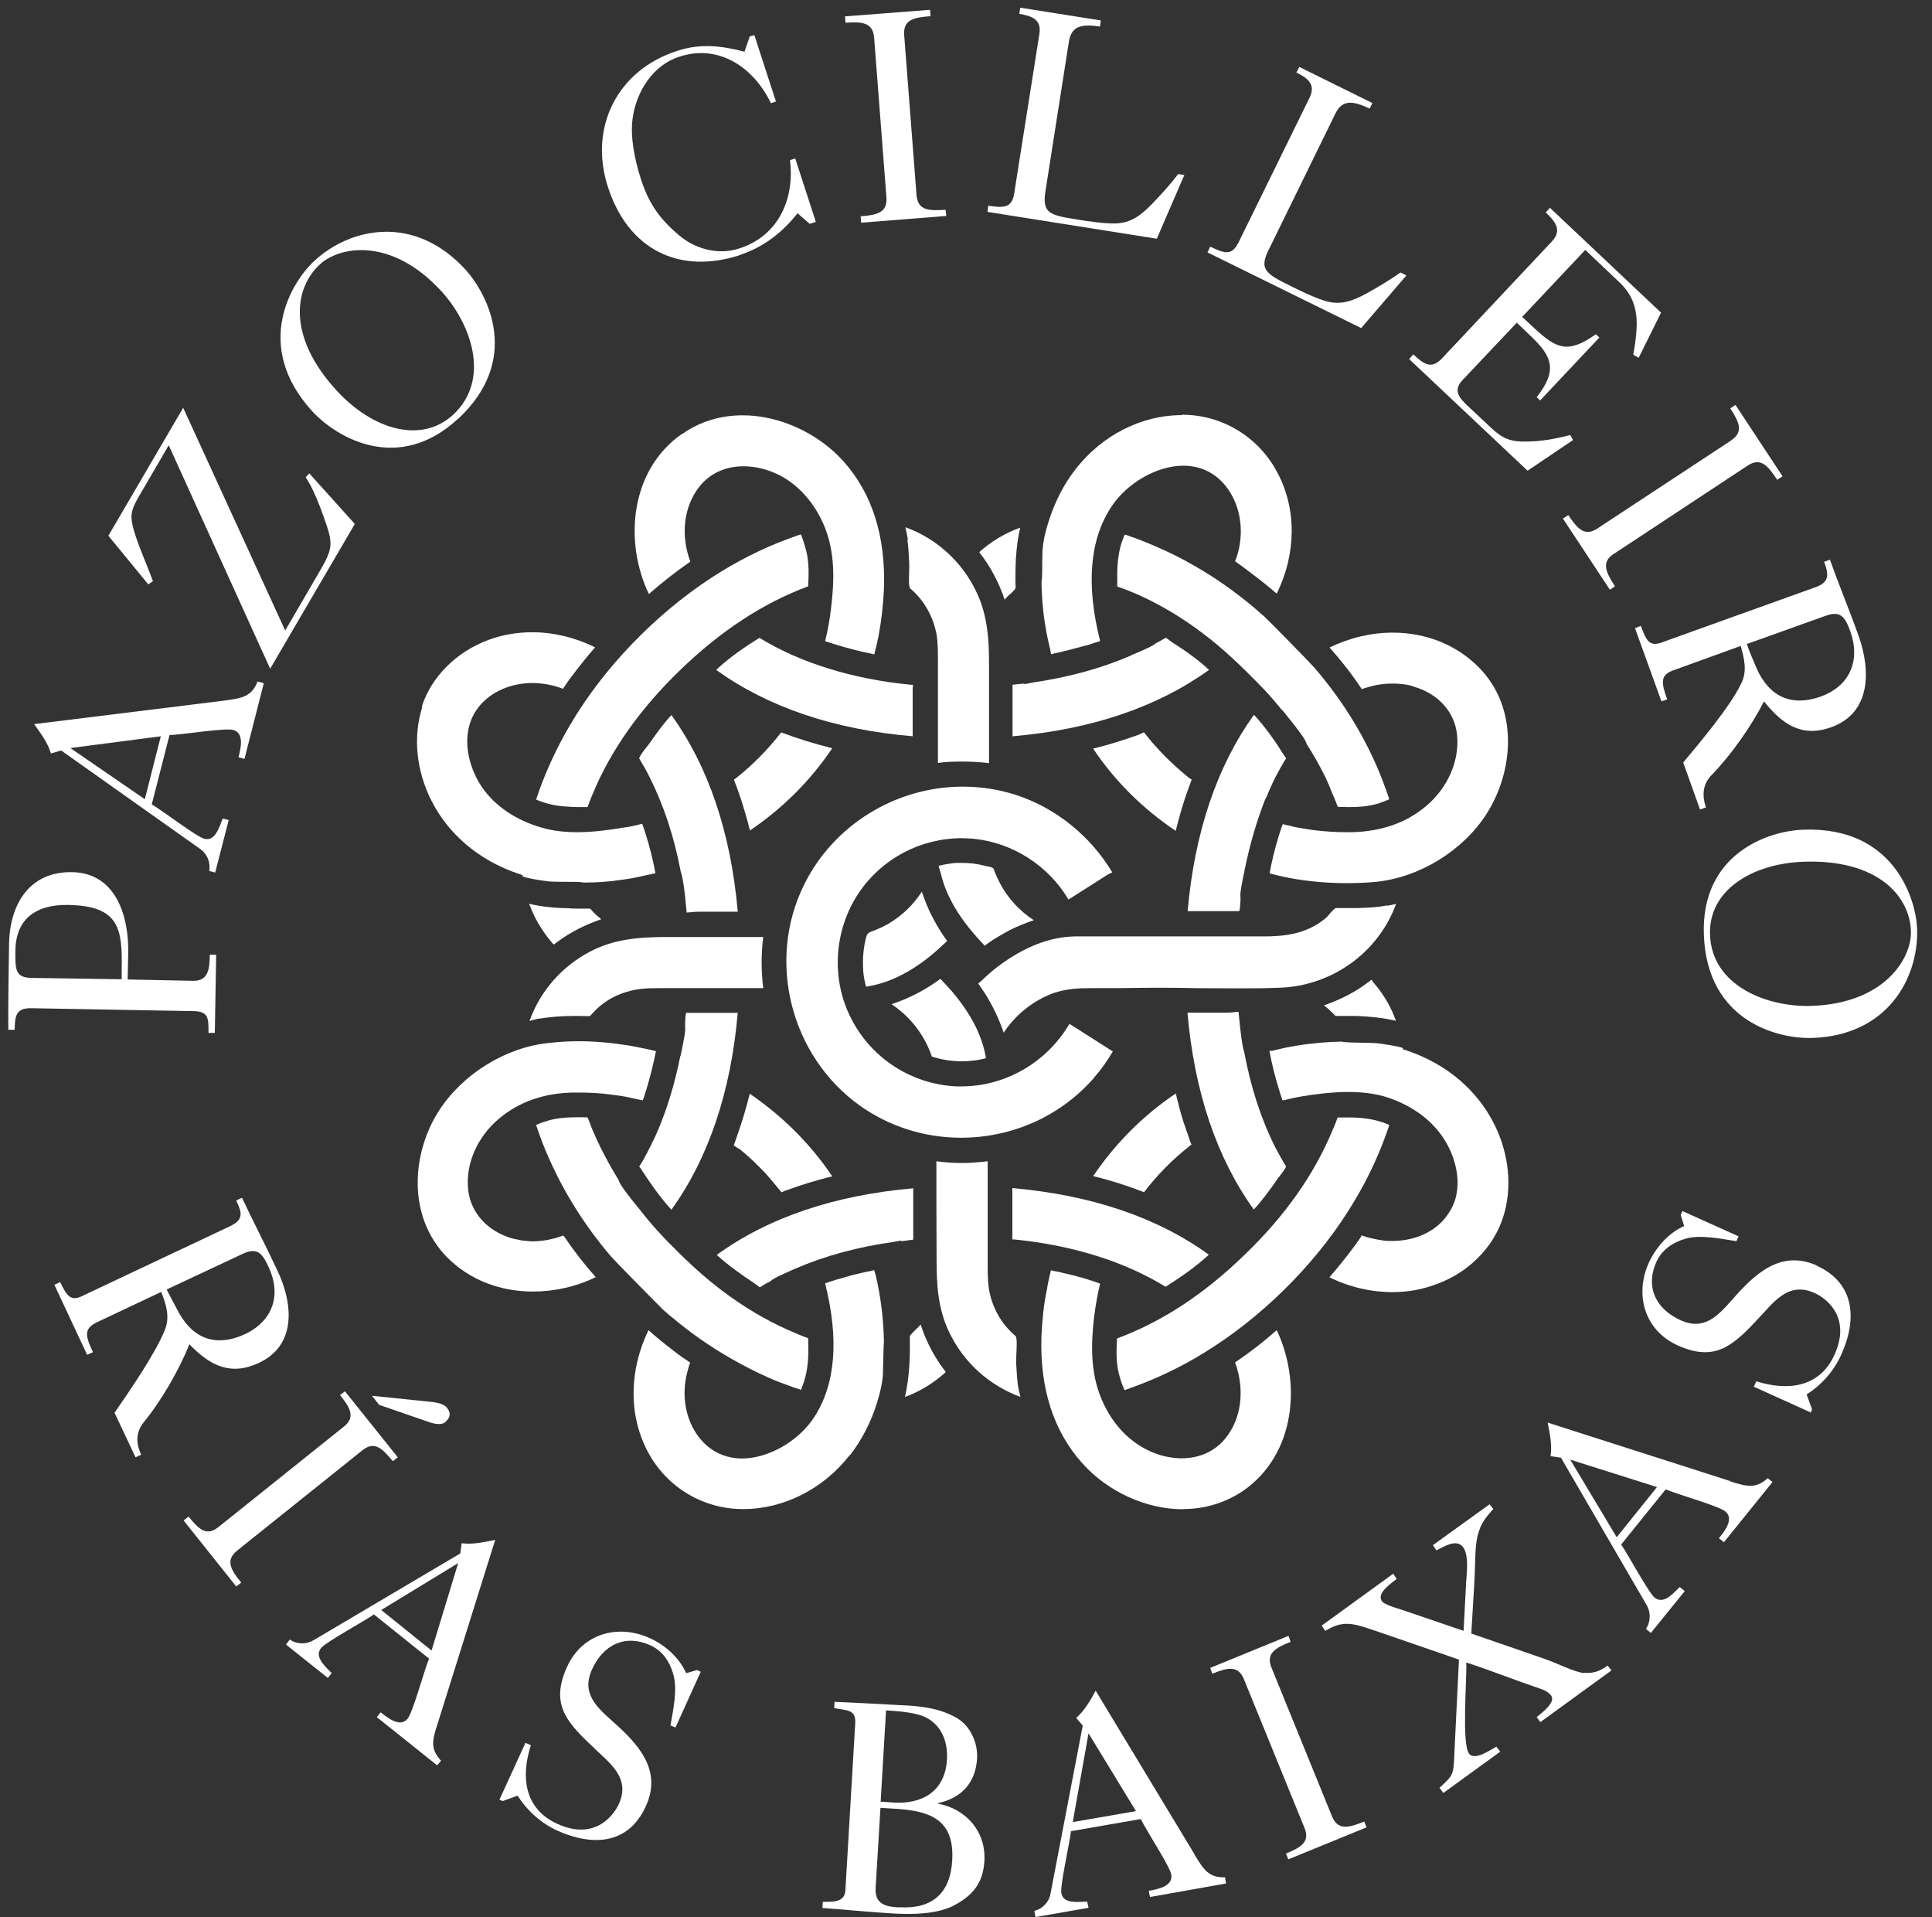 <svg xmlns="http://www.w3.org/2000/svg" width="126" height="125" viewBox="0 0 126 125" fill="none">
  <rect x="0" y="0" width="126" height="125" fill="#333333" stroke="none"/>
  <path d="M67.218 44.534L66.803 44.609V44.571C66.577 44.584 66.25 44.622 66.036 44.647V48.007C71.192 47.566 75.493 46.094 78.851 43.678C78.084 42.961 77.178 42.344 76.386 41.841C76.323 41.803 76.285 41.752 76.21 41.702C76.147 41.664 76.072 41.589 76.021 41.589C75.782 41.715 75.569 41.853 75.342 41.966C75.166 42.13 74.726 42.319 73.808 42.709L73.745 42.747C71.834 43.577 69.633 44.181 67.218 44.521V44.534Z" fill="white"/>
  <path d="M81.19 56.627C81.529 54.991 81.97 53.493 82.51 52.122L82.611 51.933C82.85 51.367 83.089 50.8 83.378 50.31C83.466 50.133 83.554 49.97 83.655 49.819C83.705 49.706 83.793 49.592 83.881 49.441C83.868 49.429 83.868 49.416 83.856 49.404C83.818 49.353 83.793 49.303 83.743 49.252C83.24 48.447 82.573 47.453 81.781 46.61C79.366 49.957 77.908 54.274 77.455 59.408H80.825C80.876 59.219 80.888 58.867 80.901 58.716C80.901 58.628 80.901 58.565 80.901 58.502C80.863 58.238 80.963 57.747 81.165 56.753L81.19 56.602V56.627Z" fill="white"/>
  <path d="M77.38 50.586C76.94 50.221 76.487 49.819 76.072 49.404C75.795 49.127 75.494 48.812 75.154 48.422C74.978 48.208 74.789 47.981 74.613 47.755C74.563 47.755 74.513 47.78 74.487 47.805C74.412 47.831 74.337 47.868 74.261 47.906C73.318 48.246 72.312 48.56 71.293 48.812C72.714 50.939 74.538 52.738 76.676 54.173C76.915 53.242 77.166 52.31 77.506 51.417C77.581 51.216 77.644 51.027 77.719 50.825C77.682 50.8 77.632 50.775 77.606 50.763C77.543 50.712 77.468 50.662 77.392 50.599" fill="white"/>
  <path d="M59.534 44.836C59.534 44.836 59.534 44.71 59.534 44.647C59.484 44.647 59.434 44.647 59.396 44.647C55.611 44.282 52.203 43.225 49.524 41.589C48.656 42.13 47.6 42.835 46.707 43.678C50.065 46.094 54.353 47.566 59.522 48.007V44.836H59.534Z" fill="white"/>
  <path d="M44.406 56.816L44.38 56.791C44.506 57.093 44.632 57.797 44.783 59.496C44.934 59.496 45.11 59.471 45.261 59.458C45.374 59.458 45.487 59.446 45.538 59.446H48.115C47.663 54.286 46.204 49.983 43.789 46.623C43.224 47.227 42.746 47.919 42.318 48.523C42.268 48.586 42.205 48.661 42.129 48.762C42.004 48.913 41.689 49.328 41.689 49.454C41.941 49.882 42.18 50.285 42.368 50.675C43.299 52.537 43.965 54.563 44.393 56.816" fill="white"/>
  <path d="M76.676 71.3C74.55 72.735 72.739 74.547 71.293 76.686C72.45 76.963 73.557 77.328 74.613 77.731C75.481 76.598 76.462 75.604 77.569 74.736C77.594 74.698 77.657 74.66 77.707 74.635C77.657 74.509 77.594 74.396 77.569 74.257C77.443 73.918 77.33 73.578 77.204 73.213C77.003 72.596 76.839 71.954 76.676 71.287" fill="white"/>
  <path d="M80.788 65.977C80.637 65.977 80.461 65.989 80.322 66.015C80.184 66.015 80.083 66.027 80.033 66.027H77.442C77.895 71.199 79.354 75.503 81.769 78.863C82.334 78.259 82.825 77.567 83.252 76.963C83.278 76.9 83.353 76.812 83.416 76.736C83.529 76.573 83.881 76.157 83.869 76.044C83.605 75.616 83.391 75.226 83.177 74.823C82.234 72.948 81.58 70.91 81.152 68.632C81.039 68.305 80.926 67.588 80.775 65.989" fill="white"/>
  <path d="M96.948 53.066C98.708 50.322 99.098 46.157 96.407 43.476C94.986 42.054 93.011 41.249 90.836 41.249C89.415 41.249 88.006 41.589 86.711 42.218C87.428 43.023 88.119 43.892 88.748 44.836C88.773 44.861 88.786 44.898 88.811 44.936C88.836 44.936 88.975 44.873 88.975 44.873C89.276 44.785 89.591 44.697 89.867 44.647C90.194 44.596 90.496 44.571 90.811 44.571C90.974 44.571 91.15 44.571 91.314 44.596H91.364C91.364 44.596 91.427 44.596 91.678 44.634C91.917 44.672 92.068 44.71 92.169 44.76C93.766 45.213 94.86 46.383 95.024 47.893C95.2 49.567 94.445 51.354 92.999 52.562C91.729 53.644 90.094 54.211 88.182 54.261C88.056 54.261 87.931 54.261 87.792 54.261C87.088 54.261 86.371 54.211 85.642 54.123C85.277 54.072 84.875 53.997 84.485 53.934C84.246 53.871 84.02 53.821 83.793 53.77L83.668 53.733C83.668 53.733 83.63 53.808 83.617 53.833C83.341 54.626 83.102 55.482 82.913 56.362C82.875 56.564 82.838 56.753 82.8 56.954C82.85 56.954 82.875 56.954 82.926 56.979C83.466 57.118 83.982 57.231 84.51 57.319C85.604 57.495 86.724 57.583 87.818 57.583C88.459 57.583 89.126 57.558 89.767 57.495C92.571 57.206 95.388 55.482 96.935 53.091" fill="white"/>
  <path d="M44.368 68.859C44.028 70.558 43.563 72.118 42.972 73.552C42.733 74.131 42.456 74.672 42.192 75.188C42.104 75.352 42.016 75.516 41.916 75.692C41.853 75.793 41.79 75.918 41.689 76.057C41.689 76.069 41.702 76.082 41.714 76.094C41.752 76.132 41.79 76.183 41.815 76.233C42.331 77.026 42.997 78.02 43.789 78.876C46.204 75.516 47.663 71.212 48.115 66.04H44.745C44.695 66.241 44.682 66.606 44.682 66.757C44.682 66.833 44.682 66.908 44.682 66.971C44.72 67.223 44.619 67.688 44.418 68.695L44.38 68.859H44.368Z" fill="white"/>
  <path d="M76.022 83.897C76.889 83.343 77.933 82.651 78.838 81.808C75.481 79.379 71.18 77.919 66.024 77.466V80.814C66.024 80.814 66.124 80.814 66.149 80.814C69.935 81.191 73.33 82.248 76.009 83.897" fill="white"/>
  <path d="M58.365 80.952L58.78 80.889V80.927C59.006 80.901 59.346 80.864 59.56 80.826V77.479C54.391 77.932 50.103 79.391 46.745 81.82C47.512 82.525 48.392 83.141 49.197 83.67C49.248 83.72 49.31 83.758 49.373 83.796C49.424 83.846 49.524 83.922 49.562 83.934C49.788 83.783 50.002 83.657 50.241 83.544C50.417 83.368 50.845 83.167 51.763 82.764L51.851 82.726C53.762 81.896 55.95 81.292 58.365 80.964V80.952Z" fill="white"/>
  <path d="M38.847 83.267C38.13 82.462 37.451 81.594 36.822 80.662C36.797 80.612 36.76 80.587 36.747 80.562C36.722 80.562 36.571 80.612 36.571 80.612C36.282 80.725 35.98 80.788 35.678 80.851C35.364 80.902 35.062 80.939 34.748 80.939C34.584 80.939 34.408 80.914 34.232 80.902H34.194C34.194 80.902 34.131 80.902 33.88 80.851C33.653 80.801 33.49 80.776 33.377 80.738C31.805 80.285 30.698 79.077 30.535 77.592C30.346 75.918 31.113 74.131 32.547 72.936C33.829 71.854 35.452 71.275 37.363 71.237H37.766C38.47 71.237 39.187 71.275 39.904 71.375C40.293 71.426 40.696 71.476 41.073 71.564C41.312 71.615 41.551 71.677 41.777 71.715C41.777 71.715 41.903 71.753 41.916 71.753C41.916 71.715 41.941 71.677 41.953 71.665C42.23 70.859 42.456 70.004 42.658 69.123C42.695 68.934 42.733 68.733 42.783 68.531C42.746 68.531 42.695 68.531 42.658 68.506C42.13 68.38 41.601 68.28 41.073 68.179C39.966 68.003 38.86 67.89 37.753 67.89C37.099 67.89 36.445 67.927 35.804 68.003C32.999 68.28 30.195 70.004 28.636 72.407C26.875 75.126 26.498 79.291 29.176 81.996C30.61 83.431 32.584 84.211 34.748 84.211C36.169 84.211 37.577 83.897 38.86 83.267" fill="white"/>
  <path d="M27.541 46.106C26.309 49.919 28.372 55.167 33.88 56.992L34.081 57.067V57.143C34.383 57.269 35.263 57.407 35.791 57.47C35.879 57.483 36.206 57.495 36.571 57.495C37.439 57.495 37.854 57.495 38.08 57.545C38.898 57.545 39.702 57.495 40.495 57.369C40.922 57.319 41.362 57.243 41.79 57.143C42.004 57.093 42.218 57.055 42.431 57.004C42.507 56.979 42.595 56.967 42.67 56.954C42.695 56.954 42.733 56.954 42.746 56.929C42.582 56.048 42.368 55.205 42.117 54.412C42.054 54.211 41.991 54.009 41.916 53.808C41.903 53.783 41.891 53.745 41.891 53.707C41.463 53.821 41.035 53.921 40.583 53.972C39.853 54.097 38.734 54.261 37.64 54.261C36.76 54.261 35.992 54.16 35.313 53.959C33.653 53.481 32.295 52.562 31.453 51.354C30.509 49.982 30.019 47.906 31.038 46.346C31.779 45.213 33.175 44.533 34.748 44.533C34.974 44.533 35.213 44.559 35.427 44.584C35.854 44.634 36.282 44.747 36.722 44.911C36.76 44.861 36.772 44.81 36.81 44.773C36.936 44.571 37.074 44.383 37.212 44.194C37.715 43.527 38.256 42.847 38.809 42.205C37.502 41.564 36.093 41.224 34.71 41.224C33.729 41.224 32.773 41.388 31.88 41.715C29.78 42.482 28.133 44.118 27.504 46.081" fill="white"/>
  <path d="M55.434 94.882C56.189 93.913 56.793 92.743 57.183 91.51C57.409 90.78 57.547 90.176 57.585 89.572C57.585 89.496 57.585 89.22 57.598 88.892C57.623 88.112 57.623 87.71 57.648 87.496C57.623 86.036 57.447 84.564 57.107 83.129C57.069 83.028 57.044 82.915 57.007 82.814C56.969 82.814 56.919 82.827 56.881 82.852C56.441 82.928 56.001 83.041 55.573 83.141C55.221 83.255 54.869 83.343 54.517 83.444C54.315 83.519 54.102 83.569 53.913 83.645C53.875 83.645 53.837 83.67 53.812 83.683C54.73 87.319 54.491 90.251 53.108 92.391C52.089 93.964 50.115 95.096 48.405 95.096C47.285 95.096 46.317 94.631 45.613 93.75C44.72 92.617 44.418 91.019 44.821 89.471C44.858 89.308 44.908 89.169 44.946 89.018C44.971 88.955 44.997 88.905 45.009 88.842C44.644 88.603 44.28 88.351 43.915 88.062C43.374 87.647 42.821 87.206 42.293 86.728C41.023 89.346 40.985 92.265 42.242 94.643C43.462 96.959 45.839 98.394 48.442 98.394H48.48C51.121 98.394 53.724 97.06 55.409 94.882" fill="white"/>
  <path d="M93.64 83.746C95.753 82.991 97.388 81.355 98.029 79.366C99.262 75.553 97.199 70.306 91.704 68.481L91.49 68.418V68.33C91.188 68.217 90.295 68.078 89.767 68.016C89.679 68.003 89.365 68.003 88.987 67.99C88.132 67.978 87.704 67.965 87.478 67.915C86.661 67.927 85.843 68.003 85.051 68.104C84.623 68.166 84.183 68.242 83.743 68.33C83.529 68.38 83.316 68.431 83.102 68.481C83.026 68.506 82.938 68.519 82.863 68.519C82.85 68.519 82.812 68.519 82.787 68.519C82.951 69.4 83.165 70.243 83.416 71.048C83.479 71.262 83.542 71.463 83.617 71.665C83.617 71.69 83.63 71.715 83.655 71.753C84.07 71.652 84.51 71.552 84.963 71.476C85.68 71.363 86.799 71.199 87.906 71.199C88.773 71.199 89.541 71.287 90.232 71.476C91.88 71.954 93.238 72.898 94.068 74.106C95.011 75.465 95.527 77.554 94.483 79.09C93.754 80.247 92.358 80.914 90.786 80.914C90.547 80.914 90.32 80.914 90.106 80.864C89.679 80.801 89.239 80.713 88.799 80.549C88.773 80.587 88.761 80.637 88.723 80.7C88.585 80.889 88.459 81.078 88.321 81.266C87.805 81.959 87.277 82.626 86.698 83.28C88.006 83.922 89.415 84.249 90.811 84.249C91.792 84.249 92.747 84.085 93.628 83.746" fill="white"/>
  <path d="M77.153 98.394C78.612 98.394 79.958 97.966 81.102 97.185C84.535 94.782 84.862 90.088 83.265 86.728C82.397 87.496 81.492 88.2 80.549 88.829C81.19 90.591 80.976 92.454 79.945 93.75C79.278 94.606 78.247 95.084 77.065 95.084C76.462 95.084 75.82 94.958 75.229 94.719C73.77 94.14 72.563 92.919 71.871 91.296C71.067 89.471 71.167 87.521 71.356 85.847C71.456 85.092 71.582 84.362 71.746 83.695C71.004 83.418 70.199 83.192 69.344 83.003C69.13 82.94 68.916 82.902 68.69 82.865C68.639 82.84 68.589 82.84 68.539 82.827C68.438 83.242 68.338 83.67 68.275 84.085C68.073 85.029 67.973 86.048 67.922 87.08C67.797 90.503 68.702 93.309 70.589 95.411C72.236 97.261 74.751 98.406 77.141 98.406" fill="white"/>
  <path d="M48.179 74.874C48.644 75.251 49.097 75.654 49.512 76.082C49.788 76.346 50.078 76.661 50.417 77.076C50.593 77.29 50.782 77.516 50.97 77.743C50.996 77.743 51.046 77.705 51.084 77.693C51.159 77.655 51.234 77.617 51.31 77.605C52.253 77.252 53.259 76.95 54.278 76.698C52.844 74.572 51.033 72.772 48.895 71.312C48.669 72.256 48.38 73.188 48.065 74.081C48.002 74.27 47.94 74.459 47.852 74.672C47.889 74.698 47.94 74.735 47.965 74.761C48.04 74.811 48.116 74.861 48.179 74.899" fill="white"/>
  <path d="M44.481 28.288C41.048 30.678 40.708 35.385 42.318 38.732C43.161 37.99 44.079 37.273 45.022 36.618C44.368 34.869 44.594 33.007 45.626 31.71C46.304 30.867 47.311 30.402 48.493 30.402C49.096 30.402 49.738 30.527 50.354 30.767C51.8 31.333 52.995 32.554 53.712 34.19C54.504 36.002 54.403 37.965 54.202 39.638C54.114 40.394 53.988 41.123 53.812 41.803C54.58 42.067 55.384 42.294 56.227 42.495C56.441 42.533 56.667 42.583 56.881 42.633C56.931 42.646 56.969 42.659 57.019 42.671C57.132 42.243 57.22 41.828 57.308 41.413C57.484 40.444 57.598 39.45 57.648 38.418C57.774 34.97 56.881 32.163 54.995 30.062C53.334 28.225 50.819 27.079 48.443 27.079C46.984 27.079 45.613 27.495 44.494 28.3" fill="white"/>
  <path d="M48.002 50.737C48.002 50.737 47.914 50.8 47.864 50.838C47.914 50.964 47.952 51.077 48.002 51.191C48.128 51.543 48.254 51.895 48.367 52.235C48.556 52.864 48.757 53.506 48.908 54.148C51.033 52.713 52.831 50.926 54.278 48.787C53.121 48.498 52.014 48.158 50.945 47.755C50.09 48.862 49.096 49.869 48.002 50.737Z" fill="white"/>
  <path d="M77.078 27.067C74.424 27.067 71.859 28.388 70.149 30.59C69.394 31.547 68.79 32.73 68.401 33.963C68.162 34.68 68.036 35.297 67.986 35.901C67.986 35.964 67.986 36.24 67.973 36.568C67.973 37.361 67.96 37.751 67.923 37.965C67.948 39.437 68.124 40.897 68.489 42.331C68.514 42.432 68.514 42.532 68.552 42.658C68.602 42.658 68.652 42.646 68.69 42.621C69.13 42.52 69.558 42.432 69.985 42.306C70.35 42.218 70.702 42.117 71.041 42.029C71.255 41.954 71.457 41.878 71.67 41.828C71.683 41.828 71.721 41.815 71.746 41.79C70.828 38.153 71.054 35.221 72.463 33.069C73.481 31.496 75.456 30.364 77.166 30.364C78.285 30.364 79.254 30.829 79.945 31.698C80.838 32.83 81.153 34.441 80.75 35.989C80.712 36.14 80.662 36.291 80.612 36.429C80.587 36.505 80.561 36.555 80.549 36.593C80.914 36.857 81.278 37.121 81.618 37.386C82.196 37.813 82.725 38.241 83.265 38.707C84.548 36.102 84.573 33.17 83.303 30.804C82.083 28.489 79.706 27.041 77.091 27.041" fill="white"/>
  <path d="M60.792 68.896C61.421 69.098 62.075 69.198 62.729 69.198C63.257 69.198 63.798 69.135 64.301 68.997C64.137 67.965 63.71 66.933 63.043 65.914C62.779 65.511 62.465 65.096 62.088 64.643C61.886 64.429 61.698 64.203 61.484 63.989C61.434 63.926 61.396 63.875 61.32 63.825C61.295 63.85 61.245 63.875 61.22 63.901C60.264 64.593 59.233 65.121 58.139 65.474C59.359 66.279 60.302 67.487 60.78 68.909" fill="white"/>
  <path d="M62.025 58.728C62.515 59.672 63.219 60.616 64.163 61.597C64.188 61.623 64.2 61.635 64.225 61.66C64.376 61.535 64.527 61.447 64.691 61.321C65.055 61.094 65.433 60.868 65.81 60.666C66.338 60.402 66.867 60.188 67.42 59.999C66.502 59.395 65.747 58.59 65.232 57.621C65.068 57.306 64.917 56.992 64.804 56.652C64.766 56.564 64.515 56.501 64.339 56.476L64.175 56.438C63.697 56.312 63.207 56.262 62.716 56.262C62.515 56.262 62.314 56.262 62.113 56.287C61.824 56.325 61.522 56.375 61.22 56.451C61.22 56.526 61.258 56.664 61.295 56.715C61.295 56.79 61.333 56.853 61.346 56.904C61.484 57.508 61.71 58.137 62.025 58.716" fill="white"/>
  <path d="M60.113 58.15C59.559 59.005 58.817 59.71 57.95 60.226C57.648 60.402 57.334 60.541 56.994 60.679C56.919 60.704 56.856 60.717 56.793 60.755C56.633 60.813 56.537 60.914 56.504 61.057C56.315 61.736 56.252 62.453 56.29 63.171C56.302 63.448 56.34 63.737 56.403 64.014C56.428 64.115 56.453 64.215 56.478 64.329C56.504 64.329 56.541 64.329 56.579 64.316C57.195 64.215 57.824 64.026 58.453 63.737C59.496 63.259 60.54 62.529 61.559 61.547C61.634 61.497 61.697 61.422 61.773 61.333C61.748 61.321 61.722 61.283 61.685 61.233C61.395 60.83 61.131 60.402 60.892 59.949C60.578 59.383 60.327 58.766 60.125 58.15" fill="white"/>
  <path d="M89.503 63.951C89.503 63.951 89.465 63.901 89.427 63.888C89.364 63.938 89.289 64.014 89.201 64.064C88.358 64.706 87.377 65.197 86.346 65.549C86.56 65.713 86.749 65.889 86.937 66.078C87 66.153 87.088 66.216 87.088 66.241C87.088 66.241 87.101 66.241 87.201 66.241H87.314C87.49 66.241 87.641 66.241 87.792 66.241C88.019 66.241 88.245 66.241 88.471 66.241C89.44 66.279 90.27 66.38 91.037 66.556C91.012 66.493 90.987 66.417 90.974 66.38C90.76 65.813 90.471 65.272 90.131 64.781C89.955 64.505 89.716 64.24 89.49 63.963" fill="white"/>
  <path d="M36.055 61.522C36.055 61.522 36.093 61.547 36.118 61.585C36.193 61.535 36.269 61.472 36.357 61.409C37.212 60.767 38.206 60.276 39.212 59.937C39.01 59.773 38.809 59.597 38.633 59.408C38.57 59.333 38.507 59.244 38.47 59.244C38.47 59.244 38.444 59.244 38.356 59.244H38.231C38.08 59.244 37.916 59.244 37.753 59.244C37.526 59.244 37.3 59.244 37.074 59.219C36.093 59.207 35.275 59.106 34.508 58.93C34.521 58.993 34.546 59.031 34.584 59.106C34.785 59.66 35.074 60.201 35.414 60.692C35.602 60.981 35.816 61.245 36.055 61.535" fill="white"/>
  <path d="M90.471 59.031C89.805 59.169 89.101 59.194 88.484 59.207C88.271 59.207 88.057 59.207 87.843 59.207C87.604 59.207 87.365 59.207 87.126 59.207C87.051 59.207 86.837 59.446 86.724 59.572C86.636 59.697 86.497 59.836 86.384 59.924C85.152 60.918 83.731 61.056 82.41 61.056H70.124C68.489 61.082 66.829 61.711 65.093 63.007C64.741 63.271 64.389 63.586 63.961 63.989C63.924 64.039 63.798 64.115 63.798 64.127C63.949 64.341 64.1 64.567 64.251 64.794C64.754 65.599 65.156 66.442 65.458 67.336C66.225 66.166 67.395 65.222 68.728 64.744C69.57 64.467 70.312 64.429 71.117 64.429C71.721 64.429 72.35 64.429 72.953 64.429C73.745 64.416 74.513 64.404 75.28 64.404C76.173 64.404 77.066 64.404 77.946 64.429C78.826 64.429 79.719 64.442 80.612 64.442C81.505 64.442 82.448 64.442 83.379 64.404C86.85 64.316 89.905 62.101 91.05 58.93C90.849 58.993 90.66 59.018 90.471 59.056" fill="white"/>
  <path d="M35.1 66.43C35.779 66.317 36.546 66.241 37.451 66.241C37.703 66.241 37.967 66.241 38.231 66.254H38.344C38.432 66.254 38.458 66.254 38.458 66.254C38.483 66.254 38.558 66.166 38.646 66.065C38.81 65.889 38.986 65.713 39.187 65.549C39.69 65.146 40.268 64.844 40.885 64.668C41.564 64.454 42.255 64.429 42.897 64.429H43.89H49.776C49.637 63.309 49.637 62.202 49.776 61.094C47.676 61.094 45.575 61.094 43.463 61.094C41.576 61.094 40.017 61.258 38.545 62.013C36.659 62.982 35.225 64.618 34.534 66.568C34.735 66.505 34.924 66.468 35.112 66.417" fill="white"/>
  <path d="M88.358 78.259C89.289 76.711 90.043 75.05 90.609 73.351C89.993 73.074 89.339 72.936 88.647 72.885C88.358 72.86 88.094 72.86 87.805 72.86C87.667 72.86 87.516 72.86 87.377 72.86H87.239C87.126 73.162 87.025 73.439 86.887 73.729C85.717 76.56 83.806 79.278 81.19 81.795C78.524 84.387 75.795 86.174 72.852 87.269C72.802 87.999 72.789 88.817 72.953 89.497C73.053 89.874 73.154 90.252 73.317 90.579C73.317 90.604 73.317 90.617 73.343 90.642C73.594 90.541 73.871 90.453 74.135 90.352C75.883 89.698 77.581 88.842 79.165 87.798C82.863 85.394 86.208 81.908 88.358 78.259Z" fill="white"/>
  <path d="M52.253 34.894C52.253 34.894 52.253 34.869 52.228 34.844C51.964 34.919 51.7 35.033 51.436 35.121C49.688 35.763 47.99 36.631 46.406 37.663C42.708 40.079 39.363 43.565 37.213 47.214C36.282 48.787 35.528 50.423 34.962 52.134C35.59 52.399 36.232 52.55 36.923 52.587C37.188 52.613 37.477 52.625 37.766 52.625C37.892 52.625 38.043 52.625 38.181 52.625H38.319C38.432 52.323 38.533 52.034 38.659 51.757C39.828 48.925 41.752 46.207 44.356 43.691C47.034 41.111 49.763 39.324 52.706 38.229C52.744 37.486 52.769 36.681 52.593 35.976C52.505 35.611 52.392 35.247 52.253 34.894Z" fill="white"/>
  <path d="M43.186 85.344C43.186 85.344 43.727 85.822 43.79 85.86C45.022 86.904 46.33 87.81 47.714 88.603C48.493 89.043 49.311 89.471 50.153 89.836C50.568 90.025 50.996 90.189 51.436 90.34C51.65 90.428 51.876 90.503 52.09 90.566C52.09 90.566 52.228 90.617 52.241 90.629C52.241 90.604 52.253 90.591 52.253 90.566C52.555 89.874 52.694 89.157 52.719 88.2C52.719 87.924 52.719 87.609 52.706 87.257C52.253 87.093 51.838 86.904 51.423 86.728C49.939 86.074 48.468 85.193 47.085 84.148C45.701 83.104 44.519 81.946 43.526 80.939C42.972 80.361 42.457 79.794 41.979 79.19L41.903 79.09C40.772 77.718 40.407 77.189 40.344 76.938C39.929 76.271 39.527 75.541 39.149 74.786C38.973 74.421 38.81 74.056 38.659 73.716C38.571 73.502 38.483 73.288 38.407 73.062C38.407 73.062 38.332 72.885 38.319 72.86C38.307 72.86 38.244 72.86 38.181 72.848C37.98 72.848 37.779 72.848 37.577 72.848C36.823 72.848 36.232 72.923 35.716 73.074C35.452 73.15 35.2 73.238 34.962 73.351C35.1 73.766 35.251 74.169 35.402 74.572C36.446 77.215 37.955 79.719 39.879 81.959C40.13 82.248 42.671 84.828 43.186 85.331" fill="white"/>
  <path d="M66.275 88.754C66.275 88.616 66.275 88.427 66.288 88.213C66.301 87.924 66.351 87.219 66.225 87.106C65.307 86.338 64.678 85.218 64.49 84.01C64.402 83.393 64.414 82.752 64.414 82.135C64.414 81.946 64.414 81.745 64.414 81.569V75.717C63.861 75.78 63.307 75.83 62.754 75.83C62.201 75.83 61.635 75.793 61.069 75.717C61.069 77.831 61.069 79.971 61.082 82.097C61.082 83.67 61.145 85.319 61.924 86.904C62.867 88.855 64.527 90.34 66.552 91.082C66.477 90.818 66.414 90.528 66.376 90.264C66.326 89.824 66.301 89.346 66.263 88.754" fill="white"/>
  <path d="M60.038 86.363C59.95 86.476 59.837 86.59 59.711 86.703C59.585 86.829 59.346 87.055 59.334 87.131C59.346 87.735 59.346 88.339 59.308 88.993C59.258 89.748 59.17 90.428 59.019 91.082C59.962 90.742 60.868 90.201 61.685 89.459C60.968 88.553 60.403 87.483 60.038 86.35" fill="white"/>
  <path d="M82.385 40.142C82.385 40.142 81.832 39.663 81.781 39.613C80.549 38.581 79.241 37.65 77.858 36.87C77.078 36.417 76.248 36.002 75.418 35.649C75.003 35.46 74.563 35.297 74.135 35.121C73.921 35.058 73.707 34.97 73.494 34.894L73.355 34.856C73.355 34.856 73.355 34.894 73.33 34.907C73.028 35.599 72.89 36.329 72.865 37.26C72.865 37.562 72.865 37.864 72.865 38.242C73.33 38.405 73.745 38.569 74.16 38.745C75.657 39.412 77.116 40.28 78.499 41.337C79.87 42.369 81.064 43.552 82.045 44.546C82.611 45.112 83.114 45.691 83.605 46.295L83.68 46.358C84.787 47.73 85.164 48.246 85.215 48.51C85.655 49.19 86.057 49.907 86.447 50.687C86.598 51.027 86.761 51.392 86.9 51.757C87 51.971 87.088 52.185 87.164 52.399C87.164 52.399 87.239 52.575 87.252 52.612C87.277 52.612 87.302 52.612 87.39 52.612C87.591 52.612 87.793 52.625 87.994 52.625C88.761 52.625 89.339 52.55 89.855 52.399C90.106 52.31 90.371 52.222 90.609 52.109C90.471 51.706 90.32 51.304 90.169 50.889C89.138 48.221 87.629 45.742 85.692 43.502C85.428 43.2 82.888 40.607 82.385 40.129" fill="white"/>
  <path d="M59.182 35.221C59.245 35.674 59.27 36.152 59.295 36.719C59.308 36.844 59.295 37.033 59.295 37.247C59.283 37.537 59.245 38.254 59.358 38.367C60.264 39.122 60.893 40.242 61.094 41.45C61.182 42.08 61.169 42.709 61.169 43.338C61.169 43.527 61.169 43.728 61.169 43.917V49.743C61.71 49.668 62.263 49.655 62.792 49.655C63.37 49.655 63.936 49.693 64.502 49.756V43.35C64.502 41.815 64.439 40.142 63.659 38.556C62.729 36.605 61.031 35.083 59.044 34.378C59.107 34.642 59.17 34.907 59.208 35.196" fill="white"/>
  <path d="M65.86 38.757C65.973 38.657 66.224 38.43 66.237 38.317C66.212 37.738 66.224 37.134 66.25 36.48C66.3 35.725 66.375 35.058 66.539 34.403C65.545 34.756 64.652 35.297 63.86 36.002C64.59 36.92 65.143 37.977 65.52 39.097C65.596 38.996 65.721 38.883 65.847 38.757" fill="white"/>
  <path d="M71.368 70.243C71.821 69.727 72.223 69.161 72.575 68.556L69.746 66.757C68.287 69.249 65.583 70.834 62.716 70.834C62.603 70.834 62.489 70.834 62.364 70.834C59.471 70.696 56.843 69.022 55.523 66.43C54.177 63.85 54.378 60.603 56.038 58.175C57.535 55.972 60.05 54.651 62.741 54.651C62.992 54.651 63.257 54.676 63.496 54.689C66.049 54.941 68.388 56.451 69.683 58.653L72.236 57.029C72.236 57.029 72.487 56.891 72.538 56.879C71.117 54.5 68.84 52.663 66.225 51.82C65.118 51.467 63.974 51.291 62.791 51.291C58.402 51.291 54.34 53.808 52.429 57.709C49.989 62.667 51.561 68.846 56.063 72.08C57.975 73.439 60.264 74.182 62.678 74.182C66.049 74.182 69.205 72.747 71.368 70.255" fill="white"/>
  <path d="M13.595 67.348H14.01L14.098 62.252H13.683C13.67 63.259 13.557 63.976 12.563 63.951L8.325 63.863L8.363 62.113C8.401 59.722 7.558 56.916 4.704 56.866C1.899 56.816 0.642 58.98 0.591 61.522C0.566 63.41 0.528 65.31 0.541 67.147H0.956C0.969 66.178 1.069 65.713 2.075 65.738L12.538 65.926C13.532 65.926 13.62 66.266 13.595 67.336M7.936 63.221V63.85L2.1 63.762C1.019 63.749 0.981 63.284 1.006 61.975C1.031 59.836 2.44 58.967 4.452 59.005C7.81 59.056 7.986 60.591 7.936 63.233" fill="white"/>
  <path d="M3.961 48.913L13.041 55.343C13.507 55.658 13.745 56.237 13.645 56.791L14.035 56.891L14.915 53.468L14.525 53.368C14.311 53.883 14.047 54.89 13.318 54.689C12.827 54.563 10.539 52.814 9.897 52.449L11.054 47.931C11.947 47.894 14.638 47.453 15.192 47.592C15.959 47.78 15.695 48.812 15.556 49.378L15.946 49.479L17.204 44.546L16.801 44.433C16.399 45.427 15.82 45.515 14.638 45.679L2.226 47.214C2.653 47.818 3.119 48.422 3.32 49.127L3.974 48.938L3.961 48.913ZM10.488 48.007L9.444 52.109L4.59 48.774L10.488 48.007Z" fill="white"/>
  <path d="M9.985 37.914C9.57 36.794 9.08 35.737 8.74 34.617C8.451 33.623 8.539 33.258 9.067 32.352L11.004 29.03L17.619 43.602L23.14 34.164L20.172 30.867L19.933 31.119C20.373 31.723 20.876 33.032 21.115 33.711C21.731 35.448 21.756 35.699 20.813 37.31L18.6 41.111L11.947 26.588L7.068 34.932L9.671 38.103L9.973 37.889L9.985 37.914Z" fill="white"/>
  <path d="M29.855 27.331C34.018 23.48 31.855 19.227 30.333 17.553C27.038 13.979 22.888 14.797 20.486 17.024C19.065 18.333 16.412 22.511 20.386 26.84C22.02 28.589 25.994 30.867 29.843 27.331M20.863 17.238C22.121 16.068 25.491 15.414 28.774 18.975C30.723 21.102 32.031 24.739 29.553 27.041C27.428 28.992 24.246 27.96 21.97 25.481C18.751 21.995 19.14 18.824 20.863 17.238Z" fill="white"/>
  <path d="M48.291 16.609C49.813 16.106 51.033 15.15 52.014 13.904L52.806 14.596L53.208 14.47L51.863 10.33L51.523 10.443C51.825 12.897 50.832 15.351 48.228 16.194C46.782 16.672 45.273 16.194 44.267 15.326C42.984 14.231 42.305 13.262 41.777 11.614C41.4 10.418 41.085 8.933 41.261 7.7C41.5 5.976 42.582 4.239 44.305 3.698C46.895 2.842 49.172 4.415 50.278 6.731L50.605 6.618L49.197 2.289L48.895 2.377L48.555 3.371C47.059 2.981 45.663 2.817 44.154 3.321C40.255 4.579 38.382 8.316 39.652 12.205C40.959 16.244 44.267 17.943 48.291 16.622" fill="white"/>
  <path d="M57.006 2.427L57.811 12.872C57.887 13.866 57.195 14.017 56.126 14.105L56.164 14.52L61.71 14.08L61.672 13.677C60.565 13.753 59.861 13.728 59.773 12.721L58.968 2.289C58.893 1.295 59.584 1.131 60.691 1.055L60.653 0.64L55.107 1.068L55.145 1.483C56.214 1.408 56.918 1.458 57.006 2.44" fill="white"/>
  <path d="M77.241 11.412L76.839 11.349C76.311 12.041 75.72 12.696 75.103 13.325C74.412 14.03 73.77 14.546 72.714 14.571C71.897 14.571 71.092 14.445 70.299 14.319C68.438 14.03 67.948 13.916 68.187 12.431L69.709 2.729C69.859 1.773 70.425 1.521 71.733 1.735L71.796 1.332L66.539 0.502L66.477 0.904C67.269 1.043 67.948 1.244 67.784 2.226L66.15 12.57C66.011 13.539 65.521 13.577 64.452 13.413L64.401 13.816L75.443 15.565L77.229 11.437L77.241 11.412Z" fill="white"/>
  <path d="M91.716 17.956L91.339 17.767C90.635 18.258 89.868 18.724 89.113 19.139C88.22 19.617 87.466 19.919 86.447 19.63C85.68 19.39 84.938 19.026 84.221 18.673C82.511 17.83 82.096 17.566 82.762 16.244L87.088 7.41C87.503 6.555 88.132 6.504 89.327 7.083L89.503 6.718L84.737 4.365L84.548 4.73C85.265 5.082 85.843 5.498 85.403 6.379L80.788 15.779C80.348 16.685 79.895 16.547 78.927 16.081L78.75 16.458L88.773 21.391L91.704 17.981L91.716 17.956Z" fill="white"/>
  <path d="M102.582 28.677L102.406 28.363C101.463 28.615 100.532 28.778 99.564 28.791C98.495 28.816 97.979 28.577 97.275 27.922L95.69 26.438C95.162 25.934 94.76 25.456 95.363 24.802L98.922 21.039L99.878 21.958C101.249 23.266 101.576 24.172 100.218 25.896L100.444 26.11L104.305 22.008L104.078 21.794C102.242 23.09 101.513 22.738 100.054 21.391L99.274 20.661L103.387 16.295L105.55 18.346C106.355 19.088 106.858 20.007 106.719 21.63C106.682 22.134 106.606 22.637 106.518 23.128L106.87 23.329L108.329 20.385L101.085 13.551L100.809 13.853C101.45 14.457 101.89 15.011 101.211 15.741L94.043 23.367C93.351 24.097 92.861 23.757 92.169 23.103L91.905 23.417L99.626 30.691L102.594 28.69L102.582 28.677Z" fill="white"/>
  <path d="M112.906 28.715L104.166 34.466C103.336 35.007 102.871 34.466 102.28 33.585L101.928 33.812L104.996 38.455L105.323 38.229C104.719 37.298 104.418 36.643 105.248 36.115L113.988 30.351C114.818 29.81 115.296 30.351 115.899 31.282L116.252 31.056L113.183 26.4L112.844 26.626C113.422 27.52 113.736 28.162 112.894 28.715" fill="white"/>
  <path d="M107.008 40.808L106.631 40.959L108.354 45.729L108.731 45.603C108.329 44.483 108.253 43.992 109.209 43.678L113.523 42.117C113.762 42.935 113.963 43.791 113.548 44.584C112.818 46.106 110.819 48.46 109.775 49.718L110.869 52.776L111.259 52.65C110.97 51.807 111.07 51.09 111.649 50.511C112.906 49.215 114.227 47.34 115.044 45.729C116.239 47.239 117.522 48.107 119.433 47.415C122.049 46.471 121.999 43.69 121.219 41.475C120.615 39.776 119.924 38.128 119.345 36.492L118.968 36.63C119.27 37.474 119.333 37.952 118.389 38.292L108.543 41.828C107.612 42.218 107.398 41.865 107.021 40.834M119.056 40.154C120.024 39.802 120.326 40.204 120.666 41.148C121.357 43.074 120.641 44.722 118.754 45.414C116.88 46.081 115.422 45.477 114.579 43.615C114.353 43.086 114.114 42.545 113.925 41.991L119.056 40.154Z" fill="white"/>
  <path d="M117.648 54.097C115.246 54.16 110.932 55.721 111.121 60.943C111.322 66.606 115.962 67.751 118.201 67.676C123.068 67.512 125.13 63.825 125.03 60.553C124.954 58.628 123.521 53.896 117.648 54.097ZM118.151 65.587C115.271 65.687 111.624 64.29 111.523 60.931C111.423 58.036 114.277 56.3 117.648 56.186C122.389 56.023 124.539 58.363 124.627 60.704C124.69 62.415 122.992 65.41 118.151 65.587Z" fill="white"/>
  <path d="M12.35 87.647C13.67 89.018 15.016 89.736 16.877 88.867C19.392 87.697 19.09 84.941 18.097 82.852C17.342 81.229 16.512 79.656 15.783 78.095L15.405 78.272C15.795 79.09 15.896 79.53 14.99 79.958L5.521 84.425C4.653 84.903 4.389 84.576 3.924 83.595L3.546 83.771L5.684 88.339L6.062 88.163C5.559 87.093 5.445 86.627 6.351 86.2L10.513 84.236C10.828 85.017 11.092 85.847 10.765 86.678C10.161 88.225 8.401 90.767 7.47 92.114L8.841 95.021L9.206 94.845C8.828 94.039 8.879 93.322 9.407 92.693C10.539 91.309 11.683 89.308 12.35 87.659M10.878 84.073L15.82 81.757C16.751 81.317 17.091 81.682 17.506 82.588C18.373 84.425 17.807 86.111 15.996 86.98C14.198 87.823 12.677 87.37 11.696 85.646C11.419 85.13 11.142 84.614 10.878 84.098" fill="white"/>
  <path d="M28.283 91.422L24.259 91.007L24.724 91.598L28.082 92.756C28.321 92.831 28.761 92.919 29 92.756C29.365 92.454 29.44 92.152 29.139 91.774C28.962 91.573 28.56 91.447 28.296 91.435" fill="white"/>
  <path d="M15.469 101.099L23.643 94.555C24.423 93.939 24.926 94.43 25.617 95.273L25.944 95.021L22.498 90.717L22.172 90.956C22.838 91.787 23.203 92.403 22.423 93.02L14.249 99.564C13.469 100.193 12.966 99.715 12.3 98.884L11.973 99.136L15.406 103.44L15.733 103.188C15.041 102.345 14.689 101.728 15.469 101.099Z" fill="white"/>
  <path d="M32.283 100.407C31.553 100.546 30.837 100.722 30.107 100.621L30.019 101.288L20.461 106.938C19.983 107.228 19.367 107.228 18.902 106.901L18.651 107.228L21.379 109.405L21.631 109.09C21.266 108.7 20.461 108.046 20.939 107.454C21.254 107.064 23.781 105.692 24.385 105.265L27.982 108.146C27.642 108.977 26.938 111.62 26.586 112.06C26.095 112.664 25.291 112.01 24.825 111.645L24.574 111.959L28.51 115.105L28.762 114.803C28.045 114.011 28.183 113.469 28.56 112.324L32.295 100.407H32.283ZM28.145 107.618L24.863 104.975L29.881 101.917L28.145 107.618Z" fill="white"/>
  <path d="M44.758 109.115C44.318 108.096 43.374 107.253 42.381 106.812C40.319 105.868 37.979 106.498 36.986 108.675C35.917 111.015 36.847 112.186 38.558 113.796C39.652 114.891 41.174 115.848 40.356 117.635C39.941 118.515 38.684 119.988 36.344 118.918C34.144 117.911 33.98 115.785 34.622 113.796L34.27 113.633L32.572 117.345L32.785 117.433L33.754 117.081C34.395 118.075 35.276 118.868 36.344 119.359C38.608 120.378 40.972 120.302 42.117 117.773C43.211 115.395 41.601 113.696 39.954 112.236C38.897 111.292 37.904 110.399 38.608 108.851C39.35 107.228 40.771 106.535 42.419 107.278C43.211 107.643 43.664 108.322 43.903 109.14C44.204 110.122 43.903 111.494 43.727 112.5L44.053 112.639L45.701 109.002L45.462 108.889L44.72 109.103L44.758 109.115Z" fill="white"/>
  <path d="M61.156 117.609V117.572C62.678 117.245 63.621 116.276 63.722 114.665C63.785 113.633 63.282 112.526 62.389 112.01C61.245 111.355 59.987 111.229 58.704 111.179C57.245 111.104 55.824 111.015 54.428 110.965L54.403 111.368C55.17 111.544 55.849 111.406 55.774 112.387L55.133 123.26C55.082 124.053 54.315 124.002 53.661 124.002L53.636 124.405C55.107 124.506 56.642 124.669 58.163 124.757C59.396 124.833 61.018 124.833 62.163 124.266C63.546 123.549 64.112 122.693 64.2 121.347C64.313 119.409 63.005 117.949 61.169 117.597M57.786 111.519C58.566 111.569 59.597 111.645 60.264 111.921C61.383 112.425 61.823 113.52 61.76 114.715C61.634 116.867 60.075 117.622 58.339 117.534L57.434 117.471L57.786 111.519ZM58.616 124.367C57.673 124.317 57.044 124.103 57.107 123.084L57.421 117.874L58.226 117.924C60.377 118.05 62.276 118.44 62.1 121.309C61.974 123.474 60.767 124.493 58.629 124.355" fill="white"/>
  <path d="M77.92 120.932L71.456 110.235C71.104 110.877 70.739 111.531 70.186 112.01L70.614 112.513L68.513 123.461C68.425 124.002 68.01 124.455 67.457 124.594L67.532 124.996L70.991 124.392L70.903 123.99C70.362 123.99 69.343 124.178 69.218 123.436C69.13 122.92 69.771 120.126 69.846 119.396L74.399 118.604C74.789 119.409 76.298 121.687 76.386 122.228C76.512 123.008 75.48 123.184 74.915 123.285L75.002 123.688L79.957 122.807L79.894 122.404C78.838 122.429 78.524 121.938 77.907 120.932M69.96 118.818L70.991 113.016L74.085 118.088L69.947 118.805L69.96 118.818Z" fill="white"/>
  <path d="M86.874 118.44L82.925 108.738C82.548 107.819 83.152 107.454 84.17 107.051L84.032 106.661L78.926 108.75L79.064 109.128C80.071 108.725 80.75 108.562 81.127 109.493L85.076 119.183C85.453 120.101 84.837 120.454 83.868 120.856L84.019 121.234L89.125 119.145L88.974 118.767C87.943 119.183 87.264 119.359 86.874 118.44Z" fill="white"/>
  <path d="M103.311 109.09C102.531 108.977 101.726 108.499 100.544 108.096L95.954 106.51L96.143 103.352C96.243 101.716 96.143 100.709 96.47 99.79C96.621 99.312 96.922 98.897 97.388 98.394L97.149 98.079L93.451 100.747L93.678 101.086C94.156 100.86 94.986 100.294 95.426 100.885C95.828 101.477 95.64 102.609 95.615 103.226L95.451 106.334L91.502 104.988C91.175 104.874 90.308 104.648 90.131 104.409C89.817 103.956 90.395 103.477 91.087 102.949L90.861 102.609L86.195 105.994L86.434 106.334C87.704 105.566 88.308 105.856 90.257 106.523L95.149 108.209L94.835 114.64C94.784 115.722 94.734 115.797 93.879 116.565L94.131 116.905L97.841 114.212L97.589 113.885C97.199 114.098 96.168 114.828 95.803 114.338C95.313 113.645 95.677 109.43 95.627 108.398C97.224 108.914 98.821 109.556 100.419 110.097C100.67 110.172 101.01 110.336 101.16 110.55C101.462 110.978 100.67 111.594 100.217 111.959L100.456 112.286L105.097 108.914L104.845 108.599C104.279 109.027 103.801 109.115 103.298 109.065" fill="white"/>
  <path d="M112.844 96.569L100.935 92.756C101.073 93.473 101.236 94.203 101.123 94.945L101.802 95.046L107.386 104.648C107.675 105.126 107.65 105.743 107.348 106.208L107.663 106.473L109.876 103.742L109.549 103.478C109.147 103.855 108.505 104.648 107.914 104.17C107.512 103.855 106.153 101.3 105.726 100.709L108.631 97.11C109.474 97.462 112.077 98.192 112.517 98.545C113.121 99.035 112.467 99.853 112.102 100.294L112.429 100.558L115.598 96.632L115.284 96.38C114.504 97.085 113.938 96.934 112.819 96.581M105.437 100.231L102.406 95.172L108.065 96.959L105.437 100.231Z" fill="white"/>
  <path d="M118.516 82.525C116.126 81.443 114.428 83.079 112.982 84.727C112.039 85.784 111.159 86.778 109.612 86.086C108.002 85.356 107.285 83.934 108.027 82.273C108.392 81.48 109.084 81.015 109.889 80.776C110.857 80.474 112.253 80.776 113.246 80.927L113.385 80.612L109.725 78.964L109.612 79.215L109.838 79.945C108.82 80.373 107.99 81.342 107.537 82.324C106.594 84.4 107.235 86.728 109.411 87.722C111.762 88.779 112.932 87.835 114.529 86.124C115.611 85.017 116.554 83.494 118.352 84.312C119.232 84.715 120.704 85.973 119.647 88.314C118.666 90.516 116.529 90.692 114.542 90.063L114.378 90.415L118.101 92.101L118.176 91.888L117.824 90.918C118.817 90.289 119.597 89.396 120.088 88.314C121.106 86.061 121.006 83.67 118.478 82.525" fill="white"/>
</svg>